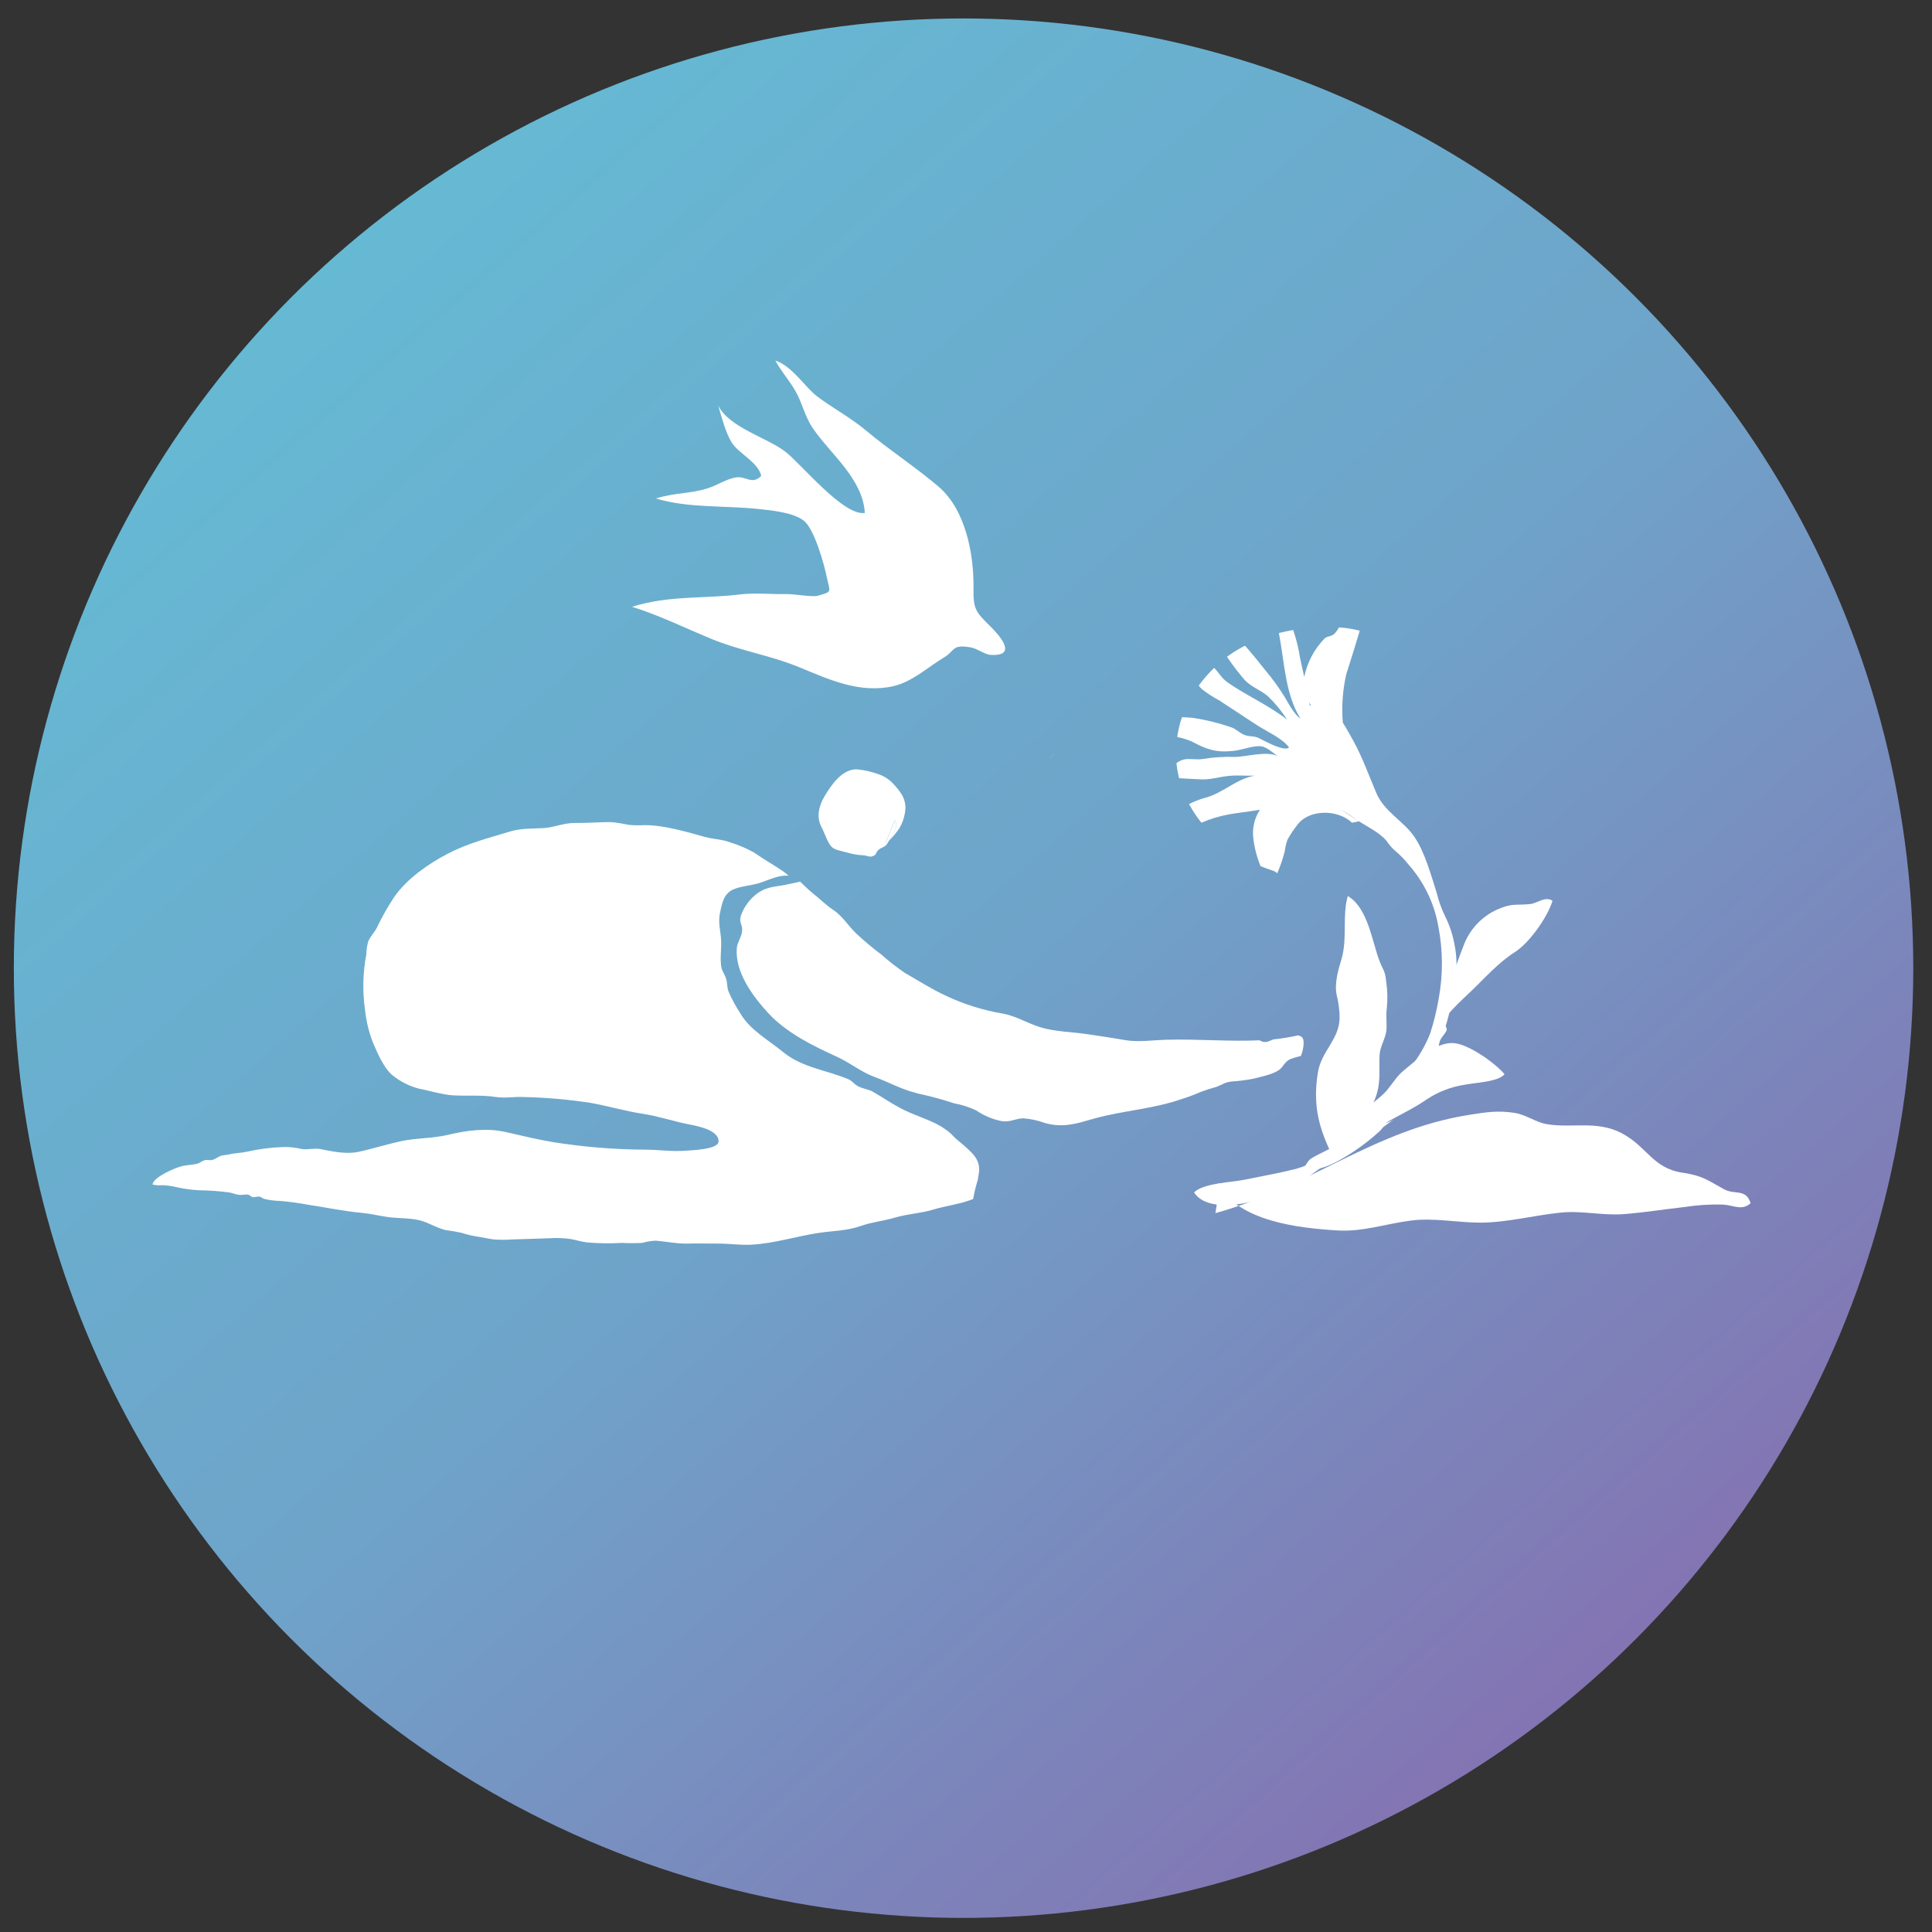 <?xml version="1.0" encoding="UTF-8" standalone="no"?>
<!DOCTYPE svg PUBLIC "-//W3C//DTD SVG 1.1//EN" "http://www.w3.org/Graphics/SVG/1.1/DTD/svg11.dtd">
<svg width="100%" height="100%" viewBox="0 0 418 418" version="1.1" xmlns="http://www.w3.org/2000/svg" xmlns:xlink="http://www.w3.org/1999/xlink" xml:space="preserve" xmlns:serif="http://www.serif.com/" style="fill-rule:evenodd;clip-rule:evenodd;stroke-linejoin:round;stroke-miterlimit:2;">
    <rect x="0" y="0" width="418" height="418" fill="#333333" stroke="none"/>
    <g transform="matrix(1.073,0,0,1.073,-92.507,-78.629)">
        <circle cx="280.5" cy="268.5" r="191.5" style="fill:url(#_Linear1);"/>
        <clipPath id="_clip2">
            <circle cx="280.5" cy="268.5" r="191.5"/>
        </clipPath>
        <g clip-path="url(#_clip2)">
            <g transform="matrix(0.932,0,0,0.932,63.476,42.605)">
                <path d="M252.54,196.15L252.14,196.46C251.88,196.65 251.63,196.86 251.37,197.06C251.716,196.824 252.05,196.57 252.37,196.3C252.69,196.03 252.49,196.2 252.54,196.15Z" style="fill:white;fill-rule:nonzero;"/>
            </g>
            <g transform="matrix(0.932,0,0,0.932,63.476,42.605)">
                <path d="M238.73,174.59C244.73,174.95 240.63,170.34 238.49,168.26C235.44,165.26 234.94,164.59 235.01,160.2C235.12,152.72 233.28,143.2 227.46,138.2C222.46,133.94 216.87,130.34 211.73,126.03C208.37,123.22 204.56,121.22 201.14,118.64C198.55,116.64 195.76,112.1 192.14,110.91C193.36,113.2 194.85,114.78 196.33,117.24C197.98,119.99 198.45,122.99 200.33,125.67C204.2,131.29 211.07,136.53 211.5,143.89C206.83,144.59 197.72,133.23 194.22,130.57C190.29,127.57 182.15,125.41 179.77,120.64C180.58,123.33 181.35,126.41 182.69,128.64C184.14,131.01 188.47,132.91 189.09,135.88C187.02,137.88 185.89,135.88 183.67,136.2C181.67,136.47 179.48,137.94 177.54,138.55C173.54,139.81 170.54,139.43 166.31,140.76C173.31,142.88 181.13,142.25 188.46,143.03C191.21,143.32 196.18,143.78 198.39,145.64C200.6,147.5 202.69,154.9 203.3,157.89C203.93,161.06 204.61,160.89 201.25,161.82C200.25,162.11 196.05,161.42 194.7,161.44C191.34,161.51 187.52,161.13 184.54,161.51C176.4,162.51 169.21,161.67 161.14,164.19C166.98,166.01 172.56,168.76 178.14,171.07C184.68,173.77 190.89,174.63 197.34,177.28C203.79,179.93 210.34,183 217.64,181.37C221.75,180.45 225.19,177.2 228.69,175.11C231.02,173.72 230.29,172.27 234.33,172.96C235.79,173.18 237.38,174.51 238.73,174.59Z" style="fill:white;fill-rule:nonzero;"/>
            </g>
            <g transform="matrix(0.932,0,0,0.932,63.476,42.605)">
                <path d="M235.77,288.75C236.116,287.808 236.116,286.772 235.77,285.83C235.07,283.62 232.82,281.05 231.17,279.21C230.11,278.36 229.07,277.51 228.06,276.65C225.3,275.02 221.97,274.18 219.06,272.58C217.15,271.58 215.3,270.28 213.29,269.14C212.29,268.54 211.09,268.48 210.07,267.94C209.05,267.4 208.91,266.81 207.83,266.36C203.01,264.36 197.92,263.89 193.78,260.49C190.56,257.84 186.59,255.75 184.46,251.98C183.487,250.495 182.65,248.926 181.96,247.29C181.69,246.49 181.75,245.52 181.51,244.7C181.27,243.88 180.69,243.11 180.51,242.39C180.09,240.46 180.51,238.39 180.41,236.33C180.31,234.27 179.69,232.53 180.18,230.33C180.67,228.13 180.99,226.08 183.38,225.2C184.98,224.61 186.79,224.49 188.43,224.03C190.07,223.57 192.16,222.48 194.01,222.37C194.343,222.339 194.677,222.339 195.01,222.37C194.555,221.958 194.07,221.581 193.56,221.24C191.56,219.91 189.5,218.73 187.56,217.38C185.936,216.467 184.22,215.729 182.44,215.18C180.59,214.47 178.74,214.49 176.88,213.98C172.88,212.87 168.11,211.43 163.88,211.43C162.703,211.502 161.523,211.478 160.35,211.36C159.097,211.085 157.828,210.888 156.55,210.77C154.03,210.77 151.43,210.99 148.87,210.96C146.31,210.93 144.29,211.96 141.87,212.08C139.45,212.2 137,212.08 134.53,212.87C129.85,214.29 125.53,215.37 121.17,217.66C117.05,219.82 112.53,222.96 109.77,226.85C108.319,229.023 107.029,231.299 105.91,233.66C105.39,234.66 104.53,235.5 104.07,236.56C103.813,237.475 103.672,238.419 103.65,239.37C102.884,243.39 102.796,247.511 103.39,251.56C103.649,253.92 104.214,256.236 105.07,258.45C105.99,260.6 107.39,263.9 109.2,265.45C110.914,266.872 112.923,267.897 115.08,268.45C117.42,268.89 120.08,269.76 122.44,269.89C125.61,270.06 128.57,269.77 131.74,270.25C133.74,270.55 135.74,270.14 137.74,270.25C142.579,270.36 147.406,270.785 152.19,271.52C156.05,272.22 159.62,273.29 163.46,273.88C166.73,274.38 169.74,275.4 172.92,276.06C174.68,276.42 180.02,277.24 179.85,279.92C179.74,281.6 173.99,281.77 172.63,281.87C169.73,282.09 167.04,281.66 164.14,281.64C157.394,281.617 150.661,281.069 144,280C140.65,279.44 137.13,278.58 133.81,277.83C129.73,276.89 125.39,277.46 121.34,278.43C117.98,279.23 114.56,279.08 111.2,279.8C108.01,280.48 104.96,281.48 101.86,282.13C99.19,282.68 96.19,282 93.62,281.5C92.44,281.28 90.95,281.7 89.69,281.5C88.361,281.182 86.996,281.037 85.63,281.07C83.015,281.166 80.414,281.501 77.86,282.07C76.52,282.38 75.26,282.35 74.01,282.66C73.49,282.79 72.89,282.8 72.46,282.89C71.68,283.07 71.18,283.58 70.46,283.82C69.74,284.06 69.34,283.75 68.7,283.92C68.06,284.09 67.62,284.56 66.97,284.71C66.08,284.91 64.76,284.98 63.86,285.18C62.42,285.49 57.61,287.53 57.39,289.18C58.11,289.351 58.854,289.399 59.59,289.32C60.553,289.367 61.511,289.501 62.45,289.72C64.122,290.106 65.826,290.344 67.54,290.43C69.654,290.453 71.764,290.603 73.86,290.88C74.62,290.97 75.3,291.31 76.06,291.41C76.82,291.51 77.3,291.29 77.91,291.35C78.52,291.41 78.68,291.86 79.11,291.92C79.54,291.98 80.01,291.71 80.59,291.82C80.94,291.88 81.21,292.21 81.59,292.3C82.735,292.568 83.905,292.715 85.08,292.74C87.093,292.912 89.095,293.186 91.08,293.56C94.92,294.13 98.86,294.98 102.73,295.32C104.5,295.48 106.29,295.92 108.05,296.18C110.38,296.54 112.85,296.37 115.13,296.91C117.13,297.4 118.89,298.61 120.9,299.06C122.023,299.19 123.138,299.38 124.24,299.63C125.368,300 126.526,300.274 127.7,300.45C128.86,300.63 130.02,300.9 131.2,301.06C132.531,301.164 133.869,301.164 135.2,301.06C137.82,301.01 140.51,300.87 143.2,300.81C144.802,300.697 146.412,300.761 148,301C149.1,301.21 150.23,301.56 151.34,301.7C153.88,301.927 156.434,301.964 158.98,301.81C160.436,301.89 161.894,301.89 163.35,301.81C164.303,301.529 165.287,301.368 166.28,301.33C168.49,301.5 170.77,302.01 172.99,301.96C175.21,301.91 177.48,301.96 179.82,301.96C182.16,301.96 184.55,302.32 186.94,302.2C191.79,301.94 196.52,300.44 201.27,299.69C204.55,299.17 207.49,299.26 210.7,298.13C213.1,297.28 215.59,297.06 218.03,296.34C220.8,295.52 223.58,295.43 226.33,294.6C228.9,293.82 231.67,293.5 234.16,292.6C234.42,292.5 234.68,292.42 234.94,292.33C235.143,291.121 235.42,289.925 235.77,288.75Z" style="fill:white;fill-rule:nonzero;"/>
            </g>
            <g transform="matrix(0.932,0,0,0.932,63.476,42.605)">
                <path d="M194.91,224.21C192.38,224.82 190.62,224.57 188.41,226.08C186.684,227.303 185.38,229.034 184.68,231.03C184.26,232.55 185,232.82 184.96,234.17C184.92,235.52 183.9,236.76 183.8,238.07C183.4,243.33 187.31,248.51 190.64,252.13C194.64,256.44 200.36,259.22 205.5,261.56C208.3,262.83 210.7,264.86 213.68,265.94C216.66,267.02 219.22,268.51 222.32,269.3L222.94,269.49C225.597,270.051 228.221,270.758 230.8,271.61C232.453,271.912 234.059,272.426 235.58,273.14C237.273,274.299 239.186,275.099 241.2,275.49C242.94,275.73 244.11,274.9 245.73,274.86C247.33,274.964 248.907,275.3 250.41,275.86C254.48,277.01 257.34,275.99 261.3,274.86C267.52,273.16 273.86,272.86 280.13,270.66C281.491,270.238 282.827,269.738 284.13,269.16C285.261,268.732 286.412,268.362 287.58,268.05C289.06,267.48 289.34,267.05 290.99,266.88C292.525,266.784 294.051,266.587 295.56,266.29C297.18,265.87 299.65,265.4 301.08,264.42C302.08,263.73 302.3,262.53 303.71,261.99C304.407,261.741 305.118,261.534 305.84,261.37C306.019,260.926 306.159,260.468 306.26,260C306.342,259.628 306.399,259.25 306.43,258.87L306.43,258.81C306.434,258.763 306.434,258.717 306.43,258.67L306.43,258.22L306.37,257.89C306.37,257.79 306.29,257.64 306.27,257.61C306.231,257.524 306.188,257.441 306.14,257.36C305.884,257.14 305.579,256.985 305.25,256.91C303.495,257.304 301.719,257.594 299.93,257.78L298.93,258.17C298.278,258.47 297.513,258.397 296.93,257.98C290.24,258.29 283.48,257.67 276.75,257.86C273.8,257.94 270.58,258.44 267.68,257.92C264.99,257.44 262.4,257.07 259.68,256.66C256.32,256.15 252.57,256.14 249.35,255.12C246.55,254.24 244.17,252.68 241.22,252.18C237.042,251.462 232.979,250.187 229.14,248.39C225.98,246.94 223.14,245.09 220.14,243.39C218.356,242.163 216.65,240.827 215.03,239.39C213.123,237.971 211.3,236.441 209.57,234.81C207.93,233.22 206.57,231.02 204.72,229.81C203.09,228.74 201.86,227.44 200.35,226.26C199.35,225.46 198.43,224.54 197.5,223.65C196.47,223.92 195.5,224.07 194.91,224.21Z" style="fill:white;fill-rule:nonzero;"/>
            </g>
            <g transform="matrix(0.932,0,0,0.932,63.476,42.605)">
                <path d="M218,210.43L216,215.25C216.282,215.161 216.539,215.007 216.75,214.8C216.88,214.54 217.02,214.29 217.12,214.11C217.75,213.06 218.82,211.7 218,210.43Z" style="fill:white;fill-rule:nonzero;"/>
            </g>
            <g transform="matrix(0.932,0,0,0.932,63.476,42.605)">
                <path d="M209.91,199.37C206.63,199.17 204.21,202.78 202.75,205.24C201.49,207.39 200.98,209.78 202.18,211.97C202.83,213.16 203.39,215.19 204.34,216.15C205.04,216.84 206.49,217.01 207.45,217.31C208.674,217.671 209.936,217.889 211.21,217.96C211.79,217.96 212.4,218.37 213.02,218.2C214.23,217.86 213.69,217.45 214.48,216.76C214.96,216.34 215.62,216.24 216.1,215.76C216.358,215.457 216.573,215.121 216.74,214.76C216.529,214.967 216.272,215.121 215.99,215.21L217.99,210.39C218.83,211.66 217.76,213.02 217.12,214.07C217.02,214.25 216.88,214.5 216.75,214.76C217.577,213.97 218.315,213.091 218.95,212.14C219.52,211.195 219.917,210.155 220.12,209.07C220.78,206.13 219.38,204.31 217.51,202.33C216.594,201.399 215.459,200.711 214.21,200.33C212.823,199.831 211.378,199.508 209.91,199.37Z" style="fill:white;fill-rule:nonzero;"/>
            </g>
            <g transform="matrix(0.932,0,0,0.932,63.476,42.605)">
                <path d="M234.55,282.23C233.47,281.164 232.328,280.162 231.13,279.23C232.78,281.07 235.03,283.64 235.73,285.85C236.076,286.792 236.076,287.828 235.73,288.77C236.4,286.44 236.75,284.47 234.55,282.23Z" style="fill:white;fill-rule:nonzero;"/>
            </g>
            <g transform="matrix(0.932,0,0,0.932,63.476,42.605)">
                <path d="M228,276.65C229,277.51 230,278.36 231.11,279.21L230.81,278.87C229.995,277.988 229.047,277.239 228,276.65Z" style="fill:white;fill-rule:nonzero;"/>
            </g>
            <g transform="matrix(0.932,0,0,0.932,63.476,42.605)">
                <path d="M326.51,273C328.57,270.79 328.51,267.64 330.19,265.15C331.52,263.15 333.24,261.09 333.99,258.84C335.66,253.89 338.71,251.08 342.47,247.54C345.71,244.47 348.42,241.27 352.18,238.87C355.18,236.97 359.18,231.44 360.28,227.8C358.71,226.72 357.09,228.33 355.38,228.51C352.99,228.77 351.64,228.36 349.3,229.29C345.385,230.699 342.312,233.808 340.95,237.74C339.598,241.101 338.508,244.561 337.69,248.09C337.33,249.62 337.43,251.18 336.94,252.67C336.66,253.53 335.94,254.25 335.6,255.16C335.26,256.07 336,256.69 335.16,257.61L335.57,256.94" style="fill:white;fill-rule:nonzero;"/>
            </g>
            <g transform="matrix(0.932,0,0,0.932,63.476,42.605)">
                <path d="M332.79,264.94C333.653,263.789 334.451,262.59 335.18,261.35C335.81,260.1 335.49,259.27 335.93,258.1C336.22,257.31 337.01,256.64 337.35,255.86C337.56,255.4 337.08,255.09 337.2,254.74C337.61,253.56 337.82,252.49 338.09,251.47C339.34,246.88 340.02,242 339.09,237.32C338.704,235.173 338.014,233.092 337.04,231.14C336.266,229.541 335.663,227.865 335.24,226.14C334,222.27 332.71,217.36 330.38,213.94C328.05,210.52 323.9,208.58 322.15,204.45C320.51,200.59 319.15,196.73 317.15,193.12C316.66,192.27 315.88,190.76 314.91,189.26C314.618,185.725 314.878,182.165 315.68,178.71C316.68,175.66 317.57,172.71 318.51,169.59C318.51,169.53 318.51,169.44 318.58,169.36C317.105,168.986 315.599,168.748 314.08,168.65C313.816,169.159 313.479,169.628 313.08,170.04C312.41,170.67 311.67,170.45 310.98,171.04C308.742,173.332 307.21,176.221 306.57,179.36C306.27,178.04 305.96,176.72 305.68,175.36C305.386,173.412 304.927,171.491 304.31,169.62L304.17,169.21C303.13,169.39 302.1,169.61 301.08,169.87C302.27,175.97 302.43,183.1 305.73,188.33C304.56,187.73 303.04,184.91 302.41,183.82C301.153,181.775 299.746,179.826 298.2,177.99C296.77,176.16 295.3,174.36 293.76,172.61L293,173C291.909,173.594 290.86,174.263 289.86,175C289.96,175.15 290.03,175.29 290.14,175.43C291.26,177.066 292.476,178.636 293.78,180.13C295.23,181.59 297.19,182.24 298.72,183.55C300.295,185.067 301.685,186.766 302.86,188.61C300.05,186.32 294.46,183.39 293.21,182.61C291.96,181.83 290.88,181.21 289.81,180.41C288.49,179.41 288.16,178.47 287.07,177.41C285.85,178.587 284.736,179.868 283.74,181.24C283.968,181.539 284.222,181.817 284.5,182.07C285.67,182.973 286.915,183.776 288.22,184.47C290.887,186.237 293.573,188 296.28,189.76C298.48,191.2 301.7,192.54 303.28,194.61C302.28,195.61 298.19,193.31 296.87,192.66C295.55,192.01 294.87,192.38 293.62,191.91C292.62,191.53 291.87,190.65 290.79,190.27C288.188,189.368 285.511,188.699 282.79,188.27C281.99,188.14 281.02,188.13 280.13,188.07C280.07,188.27 279.97,188.47 279.91,188.67C279.539,189.88 279.264,191.117 279.09,192.37C280.198,192.578 281.279,192.914 282.31,193.37C285.46,195.06 287.5,195.77 291.21,195.37C293.06,195.2 295.48,194.18 297.21,194.37C298.45,194.51 299.71,195.71 300.81,196.5C298.53,195.29 293.81,196.68 291.61,196.67C289.268,196.593 286.923,196.743 284.61,197.12C283.28,197.35 281.66,196.94 280.45,197.24C279.899,197.405 279.381,197.666 278.92,198.01C279.034,199.113 279.228,200.206 279.5,201.28L283.98,201.52C286.2,201.66 287.98,201.01 290.16,200.79C292.09,200.58 293.97,200.79 295.86,200.73C291.8,201.4 288.86,204.65 284.86,205.59C283.753,205.916 282.678,206.345 281.65,206.87L281.7,206.98C282.461,208.361 283.338,209.676 284.32,210.91C286.217,210.082 288.204,209.478 290.24,209.11C291.32,208.88 294.18,208.56 296.98,208.11C295.799,209.907 295.289,212.064 295.54,214.2C295.779,216.3 296.311,218.357 297.12,220.31C297.98,220.66 298.85,220.98 299.73,221.26C300.103,221.376 300.444,221.574 300.73,221.84C301.401,220.286 301.946,218.681 302.36,217.04C302.463,216.209 302.654,215.391 302.93,214.6C303.54,213.492 304.239,212.435 305.02,211.44C307.52,207.98 313.71,207.91 316.91,210.91L318.39,210.6L317.95,210.31C320.02,211.67 322.75,212.94 324.34,214.79C324.9,215.641 325.572,216.411 326.34,217.08C327.33,217.904 328.232,218.829 329.03,219.84C332.432,223.643 334.702,228.324 335.58,233.35C336.572,238.459 336.606,243.708 335.68,248.83C335.24,251.449 334.608,254.033 333.79,256.56C332.92,258.73 331.788,260.785 330.42,262.68L326,269.45C325.465,270.39 324.881,271.301 324.25,272.18C323.4,273.18 322.63,273.18 321.9,273.92C319.9,275.97 318.9,277.92 316.48,279.58C314.99,280.58 313.12,280.86 311.56,281.71C310.56,282.23 308.87,283.01 308.02,283.58C307.17,284.15 307.02,285.18 306.15,285.66C305.48,286.04 304.32,285.9 303.55,286.11C302.311,286.466 301.145,287.041 300.11,287.81C301.299,287.491 302.504,287.234 303.72,287.04C305.089,287.056 306.447,286.804 307.72,286.3C308.82,285.89 310.01,285.76 311.08,285.36C314.95,283.94 319.77,280.51 322.85,277.67C323.96,276.67 324.34,275.13 325.39,274.14C326.44,273.15 327.13,273.27 328.07,272.14C329.773,269.828 331.349,267.424 332.79,264.94ZM308,185.47L307.81,185.62C307.73,185.36 307.65,185.09 307.59,184.82C307.69,185 307.84,185.25 308,185.47ZM318,210.36L314.72,208.21L314.86,208.27C315.945,208.907 316.993,209.605 318,210.36Z" style="fill:white;fill-rule:nonzero;"/>
            </g>
            <g transform="matrix(0.932,0,0,0.932,63.476,42.605)">
                <path d="M297.91,200.63L297.53,200.63L297.89,200.63C297.89,200.63 297.9,200.64 297.91,200.63Z" style="fill:white;fill-rule:nonzero;"/>
            </g>
            <g transform="matrix(0.932,0,0,0.932,63.476,42.605)">
                <path d="M310.35,283.31C307.88,284.12 306.02,283.95 310.35,283.31Z" style="fill:white;fill-rule:nonzero;"/>
            </g>
            <g transform="matrix(0.932,0,0,0.932,63.476,42.605)">
                <path d="M314.7,282.84C310.7,284.73 308.27,287.24 304.53,289.42C300.07,292.01 286.53,296.59 282.73,290.91C284.55,288.91 290.82,288.73 293.64,288.14C297.21,287.4 300.84,286.77 304.39,285.9C306.509,285.344 308.532,284.47 310.39,283.31L310.45,283.31C311.07,282.93 311.68,282.54 312.26,282.12C309.48,276.31 308.45,271.41 309.54,264.84C310.29,260.34 314.07,257.84 314.22,253.28C314.219,251.54 314.001,249.806 313.57,248.12C313.08,245.51 313.91,242.84 314.65,240.33C315.94,235.89 314.75,230.88 315.99,226.77C320.45,229.42 321.22,236.77 322.94,241.04C323.64,242.8 324.07,242.97 324.28,245.15C324.583,247.136 324.63,249.152 324.42,251.15C324.21,252.73 324.48,254.35 324.34,255.82C324.16,257.56 322.99,259.29 322.88,261.03C322.72,263.5 323.03,265.66 322.58,268.22C321.96,271.7 319.97,274.1 318.07,277.05C317.91,277.31 317.74,277.55 317.57,277.79C318.226,277.423 318.92,277.128 319.64,276.91C321.86,276.18 324.59,276.18 326.33,274.91C322,277.64 319.06,280.78 314.7,282.84Z" style="fill:white;fill-rule:nonzero;"/>
            </g>
            <g transform="matrix(0.932,0,0,0.932,63.476,42.605)">
                <path d="M315,283.1C316.35,280.39 321.54,277.39 324.13,275.89C327.13,274.13 330.13,272.8 333.13,270.72C335.594,269.097 338.382,268.029 341.3,267.59C343.54,267.14 348.51,266.99 349.91,265.32C347.81,262.85 342.06,258.76 338.83,258.58C335.02,258.36 330.83,262.27 328.22,264.4C326.59,265.72 325.89,267.06 324.47,268.78C322.78,270.78 320.57,271.78 318.98,273.98C317.71,275.73 316.98,277.54 315.33,278.98C314.15,279.98 310.15,281.77 315,283.12" style="fill:white;fill-rule:nonzero;"/>
            </g>
            <g transform="matrix(0.932,0,0,0.932,63.476,42.605)">
                <path d="M287.35,295.37C307.72,289.75 321.58,277.37 342.25,274.11C345.8,273.55 348.43,273.11 352.11,273.69C354.67,274.12 356.62,275.69 358.9,276.09C364.26,277.09 369.81,275.21 375.27,278.09C380.73,280.97 381.96,285.65 388.33,286.61C392.9,287.3 393.8,288.25 397.42,290.22C399.71,291.46 402.13,289.99 403.14,293.22C401.31,294.94 399.38,293.64 397.14,293.52C394.353,293.445 391.565,293.623 388.81,294.05C384.42,294.55 380.15,295.23 375.76,295.58C371.21,295.94 366.67,294.81 362.22,295.24C356.51,295.79 350.6,297.4 344.72,297.43C339.72,297.43 334.67,296.35 329.72,296.97C324.35,297.64 319.27,299.45 313.8,299.12C305.09,298.59 292.44,297.12 287.89,289.12C288.18,288.65 288.52,288.13 287.35,295.37Z" style="fill:white;fill-rule:nonzero;"/>
            </g>
        </g>
    </g>
    <defs>
        <linearGradient id="_Linear1" x1="0" y1="0" x2="1" y2="0" gradientUnits="userSpaceOnUse" gradientTransform="matrix(324.292,362.499,-362.499,324.292,120.684,113.343)"><stop offset="0" style="stop-color:rgb(100,188,213);stop-opacity:1"/><stop offset="0.47" style="stop-color:rgb(111,163,201);stop-opacity:1"/><stop offset="1" style="stop-color:rgb(139,99,170);stop-opacity:1"/></linearGradient>
    </defs>
</svg>
